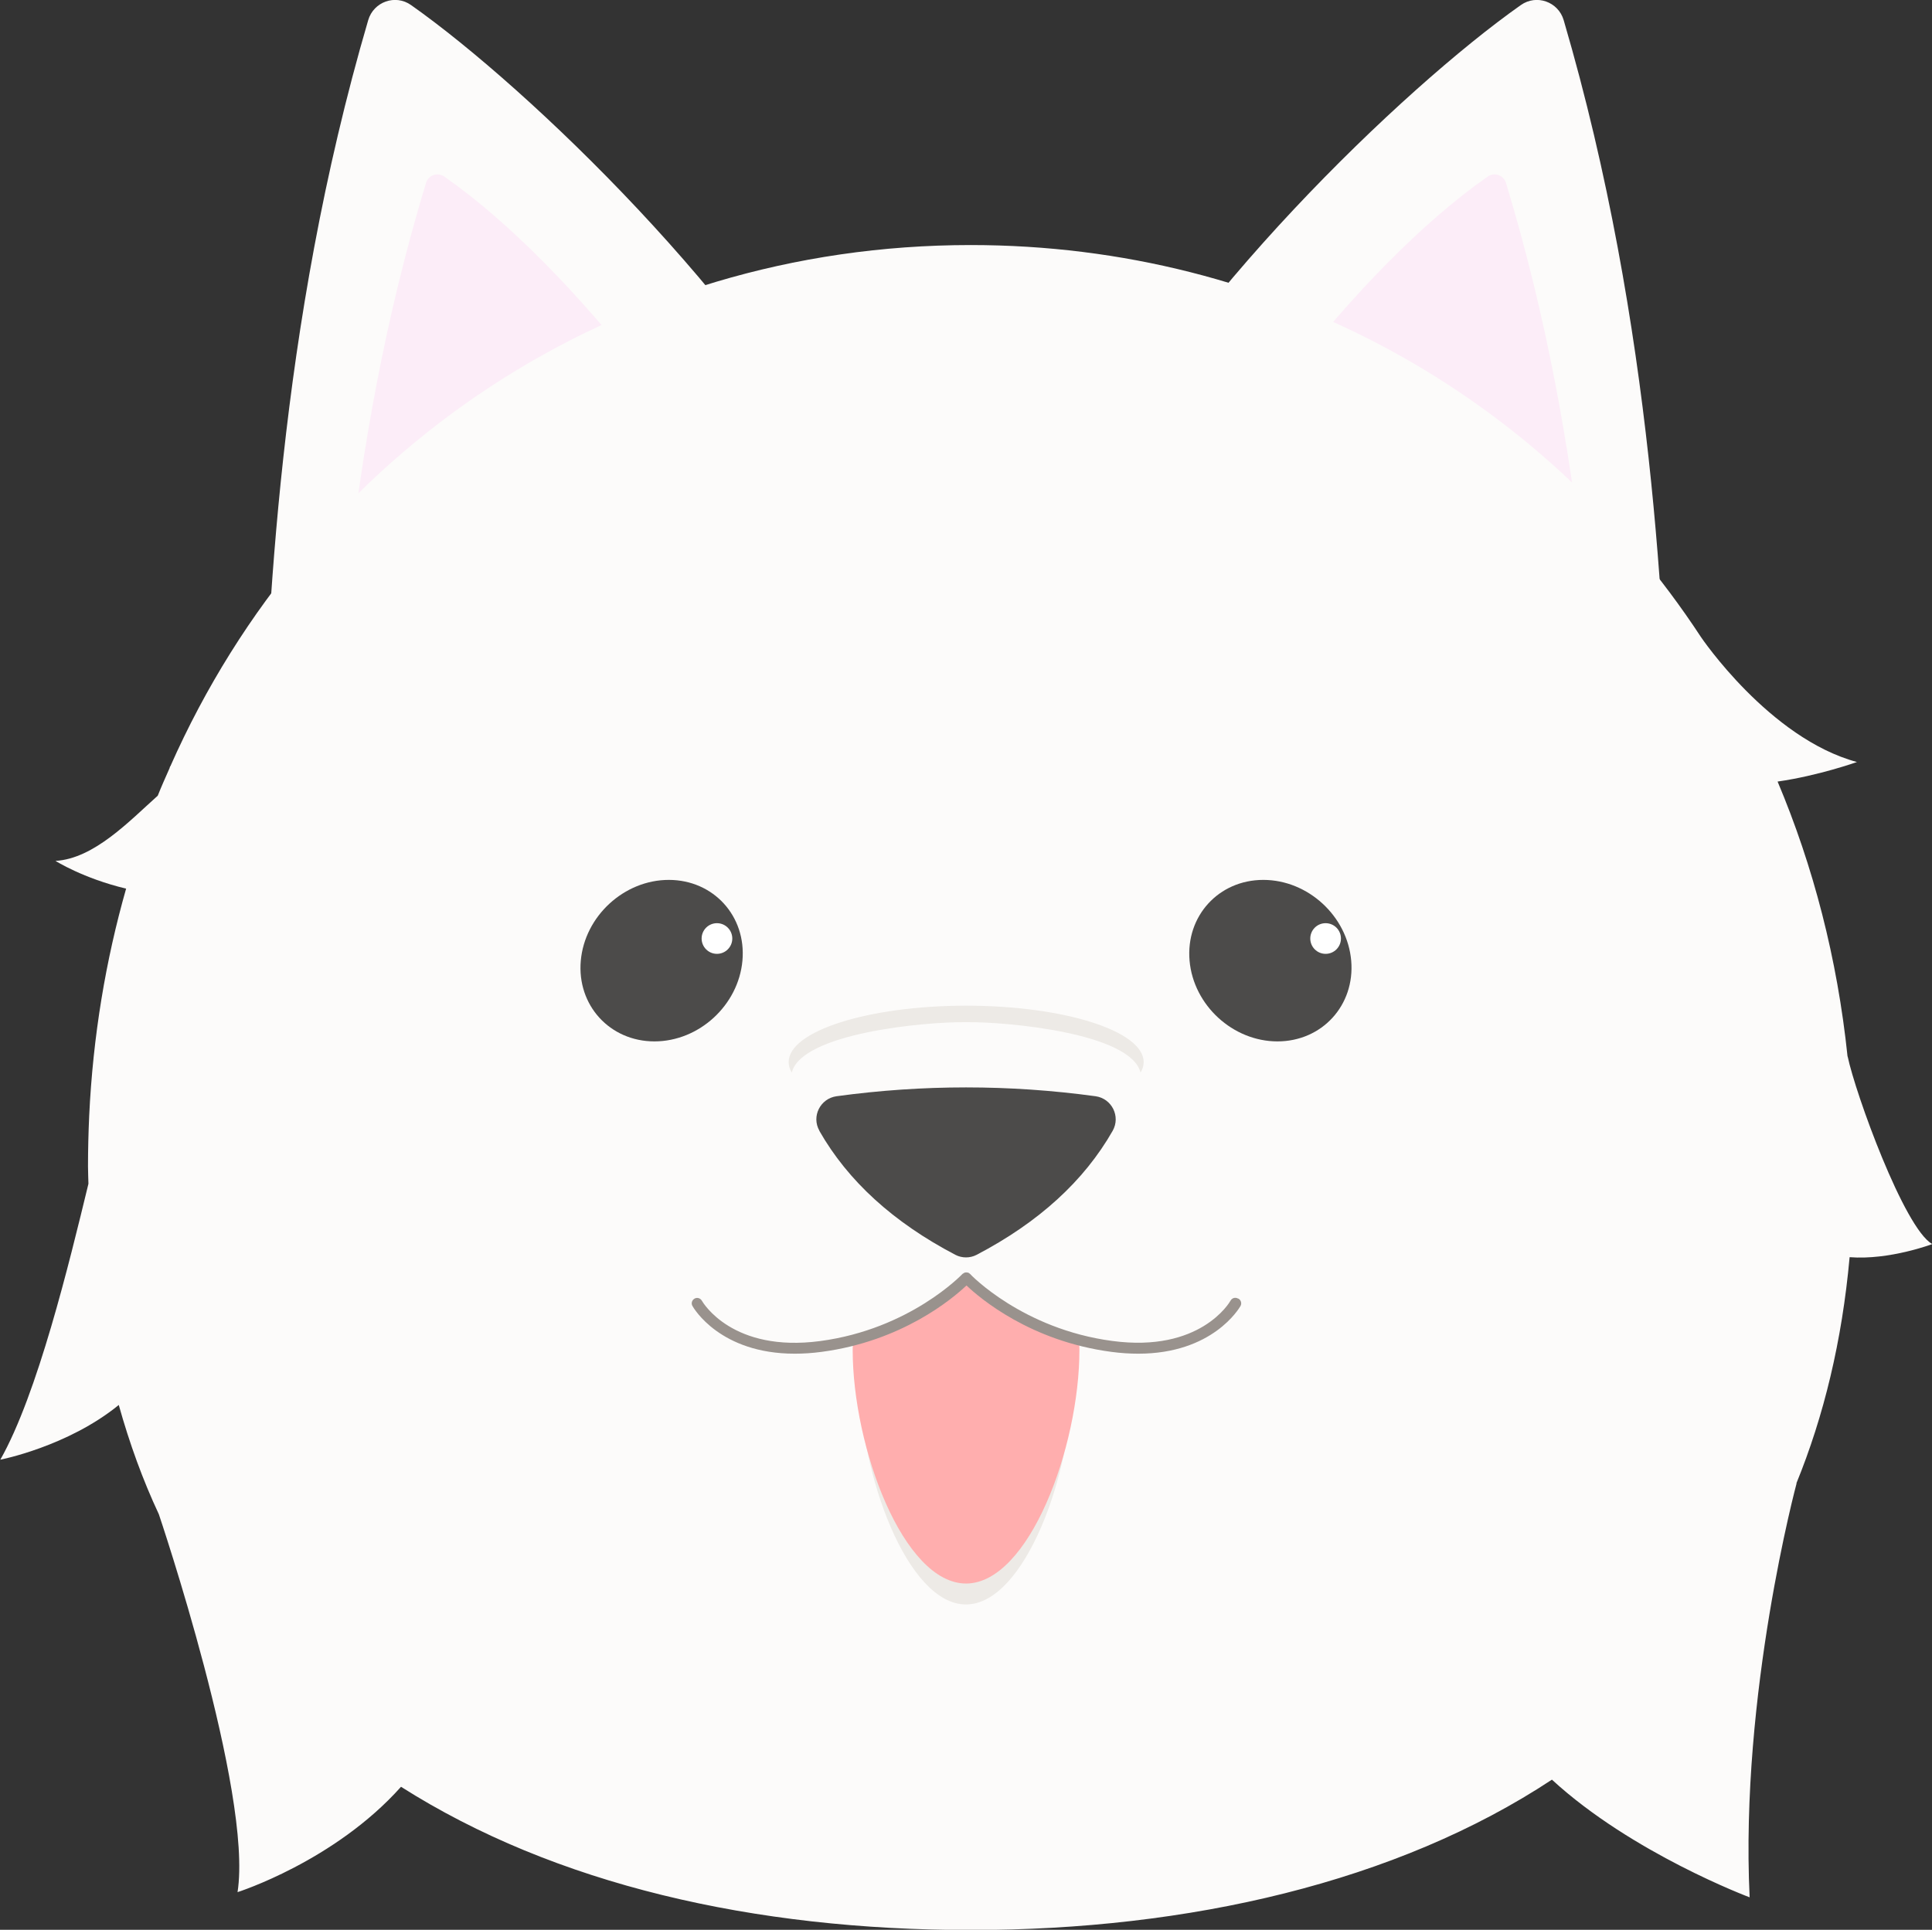<?xml version="1.0" encoding="UTF-8"?>
<svg id="_レイヤー_2" data-name="レイヤー 2" xmlns="http://www.w3.org/2000/svg" viewBox="0 0 178.93 178.77">
  <rect x="0" y="0" width="178.93" height="178.77" fill="#333333" stroke="none"/>
  <defs>
    <style>
      .cls-1 {
        fill: #4c4b4a;
      }

      .cls-2 {
        fill: #fff;
      }

      .cls-3 {
        fill: #fcedf8;
      }

      .cls-4 {
        fill: #99928d;
      }

      .cls-5 {
        fill: #ffaeae;
      }

      .cls-6 {
        fill: #edeae6;
      }

      .cls-7 {
        fill: #fcfbfa;
      }
    </style>
  </defs>
  <g id="_レイヤー_1-2" data-name="レイヤー 1">
    <g id="Samoyed">
      <g>
        <g>
          <path class="cls-7" d="M78.16,45.25l-29.32,11.33-24.59,16.14c.55-14.97,1.47-42.26,9.85-70.85.5-1.71,2.52-2.43,3.97-1.4,11,7.75,31.69,27.78,40.1,44.77Z"/>
          <path class="cls-3" d="M74.47,58.17l-22.84,7.32-21.1,13.85c.48-13.13,1.29-37.3,8.93-62.41.22-.72,1.08-1,1.69-.57,12.14,8.47,25.95,26.92,33.32,41.82Z"/>
        </g>
        <g>
          <path class="cls-7" d="M100.76,45.25l29.32,11.33,24.59,16.14c-.55-14.97-1.47-42.26-9.85-70.85-.5-1.71-2.52-2.43-3.97-1.4-11,7.75-31.69,27.78-40.1,44.77Z"/>
          <path class="cls-3" d="M104.46,58.17l22.84,7.32,21.1,13.85c-.48-13.13-1.29-37.3-8.93-62.41-.22-.72-1.08-1-1.69-.57-12.14,8.47-25.95,26.92-33.32,41.82Z"/>
        </g>
      </g>
      <path class="cls-7" d="M178.93,115.23c-2.59-1.5-7.09-13.92-7.81-17.36,0,0,0,0-.01.01-.95-9.11-3.18-17.65-6.48-25.48,3.79-.54,7.35-1.81,7.35-1.81-8.12-2.19-14.45-11.58-14.45-11.58,0,0,0,0,0,0-14.71-22.44-39.51-36.31-67.63-36.31-32.83,0-61.13,18.92-74.13,48.3,0,0-.02,0-.02,0,0,0-.02.07-.05.17-.37.84-.75,1.68-1.09,2.54-2.61,2.33-5.89,5.83-9.47,6.04,0,0,2.56,1.62,6.54,2.57-1.89,6.63-3.07,13.67-3.42,21.05,0,0,0,0,0,0,0,0,0,.01,0,.01-.07,1.54-.11,3.1-.11,4.67,0,.55.03,1.07.04,1.61-1.79,7.38-4.71,19.47-8.16,25.56,0,0,6.26-1.22,10.97-5.07,1,3.58,2.23,6.96,3.71,10.12h0s8.73,25.81,7.29,35.01c0,0,8.98-2.85,15.14-9.76,14.25,9.05,32.66,13.27,52.79,13.27s39.42-4.43,53.8-13.93c7.42,6.83,18.31,10.9,18.31,10.9-.9-18.86,4.35-38.35,4.35-38.35,0,0-.01,0-.02,0,2.54-6.22,4.23-13.19,4.93-20.95,3.7.29,7.67-1.22,7.67-1.22Z"/>
      <g>
        <path class="cls-1" d="M68.76,88.99c-.37,4.13-4.02,7.48-8.15,7.48s-7.19-3.35-6.82-7.48,4.02-7.48,8.15-7.48,7.19,3.35,6.82,7.48Z"/>
        <circle class="cls-2" cx="66.4" cy="86.94" r="1.42"/>
        <path class="cls-1" d="M125.14,88.99c.36,4.13-2.7,7.48-6.83,7.48s-7.78-3.35-8.14-7.48c-.36-4.13,2.7-7.48,6.83-7.48s7.78,3.35,8.14,7.48Z"/>
        <circle class="cls-2" cx="122.77" cy="86.94" r="1.42"/>
      </g>
      <path class="cls-1" d="M75.88,104.75c2.65,4.65,6.85,8.48,12.6,11.49.61.32,1.36.32,1.97,0,5.75-3.01,9.95-6.84,12.6-11.49.75-1.33-.08-2.99-1.59-3.2-7.99-1.09-15.99-1.09-23.98,0-1.51.21-2.35,1.87-1.59,3.2Z"/>
      <path class="cls-6" d="M89.53,93.16h0s-.04,0-.06,0c-.02,0-.04,0-.06,0h0c-9.05.02-16.37,2.36-16.37,5.23,0,.33.1.65.29.97.9-3.66,12.36-4.71,16.08-4.67h0s.04,0,.07,0c.02,0,.05,0,.07,0h0c3.73-.04,15.18,1.01,16.08,4.67.19-.31.29-.64.29-.97,0-2.88-7.32-5.21-16.37-5.23Z"/>
      <path class="cls-6" d="M79.63,127.01c0,.24-.02.48-.02.72,0,8.77,4.41,20.9,9.85,20.9s9.85-12.13,9.85-20.9c0-.24-.02-.48-.02-.72-5.4-1.41-8.79-4.37-9.83-5.39-1.04,1.01-4.43,3.97-9.83,5.39Z"/>
      <path class="cls-5" d="M78.99,124.28c0,.25-.02.5-.02.75,0,9.09,4.7,21.66,10.5,21.66s10.5-12.57,10.5-21.66c0-.25-.02-.5-.02-.75-5.75-1.46-9.36-4.53-10.47-5.58-1.11,1.05-4.72,4.12-10.47,5.58Z"/>
      <path class="cls-4" d="M114.65,120.29c-.24-.14-.55-.05-.68.19-.11.2-2.84,4.83-10.96,3.74-8.3-1.1-13.13-6.15-13.17-6.21,0,0,0,0-.01,0s0,0,0-.01c-.02-.02-.05-.03-.07-.05-.03-.02-.05-.04-.08-.05-.03-.01-.07-.02-.11-.02-.03,0-.05-.01-.08-.01-.04,0-.07,0-.11.02-.03,0-.05,0-.08.02-.03.01-.06.04-.09.06-.02.01-.05.02-.07.04,0,0,0,0,0,.01s0,0-.01,0c-.05.05-4.85,5.1-13.17,6.21-8.12,1.08-10.85-3.55-10.96-3.74-.14-.24-.44-.33-.68-.19-.24.14-.33.44-.19.68.11.2,2.56,4.42,9.47,4.42.78,0,1.61-.05,2.5-.17,7.46-.99,12.12-4.93,13.41-6.15,1.29,1.22,5.94,5.16,13.41,6.15.89.12,1.73.17,2.5.17,6.9,0,9.35-4.22,9.47-4.42.13-.24.05-.54-.19-.68Z"/>
    </g>
  </g>
</svg>